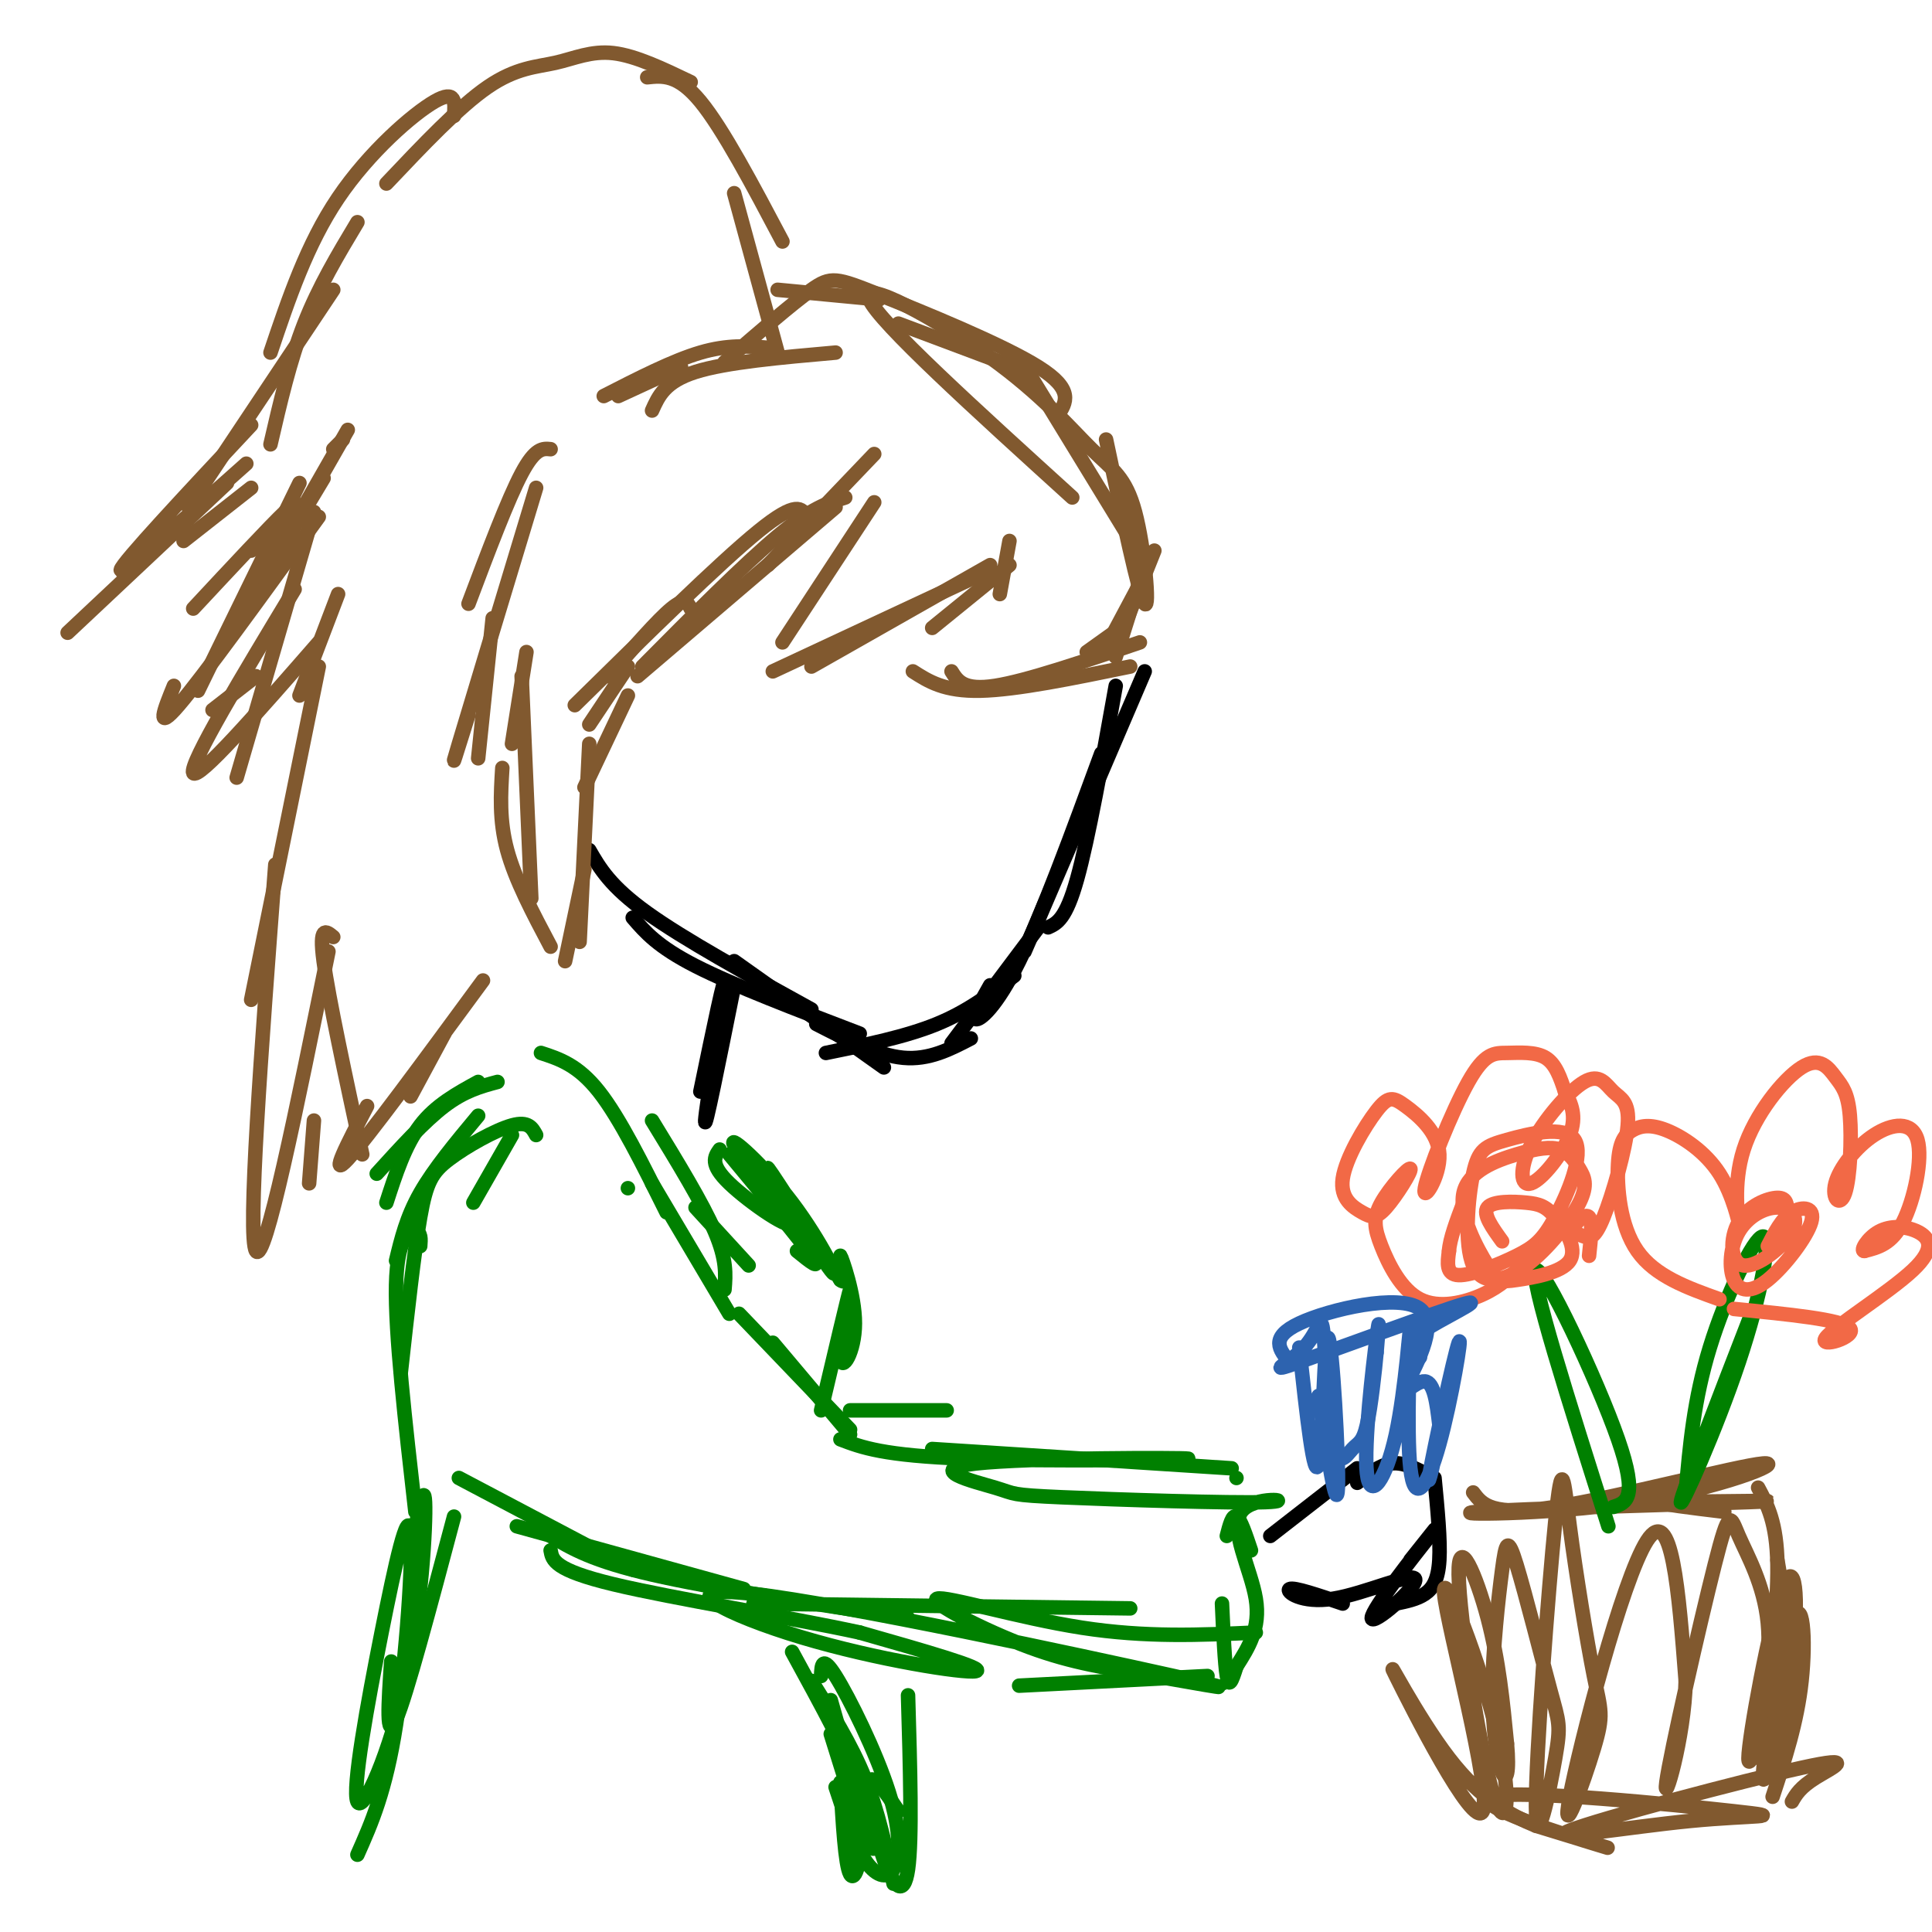 <svg viewBox='0 0 400 400' version='1.1' xmlns='http://www.w3.org/2000/svg' xmlns:xlink='http://www.w3.org/1999/xlink'><g fill='none' stroke='rgb(0,0,0)' stroke-width='3' stroke-linecap='round' stroke-linejoin='round'><path d='M231,142c-2.833,15.833 -5.667,31.667 -8,40c-2.333,8.333 -4.167,9.167 -6,10'/><path d='M237,139c-10.417,24.333 -20.833,48.667 -24,56c-3.167,7.333 0.917,-2.333 5,-12'/><path d='M228,156c-6.111,16.667 -12.222,33.333 -17,43c-4.778,9.667 -8.222,12.333 -9,12c-0.778,-0.333 1.111,-3.667 3,-7'/><path d='M215,192c0.000,0.000 -18.000,24.000 -18,24'/><path d='M210,202c-4.750,3.667 -9.500,7.333 -16,10c-6.500,2.667 -14.750,4.333 -23,6'/><path d='M201,215c-4.333,2.250 -8.667,4.500 -14,4c-5.333,-0.500 -11.667,-3.750 -18,-7'/><path d='M183,221c0.000,0.000 -31.000,-22.000 -31,-22'/><path d='M178,214c-13.083,-5.000 -26.167,-10.000 -34,-14c-7.833,-4.000 -10.417,-7.000 -13,-10'/><path d='M168,209c-13.167,-7.250 -26.333,-14.500 -34,-20c-7.667,-5.500 -9.833,-9.250 -12,-13'/></g>
<g fill='none' stroke='rgb(129,89,47)' stroke-width='3' stroke-linecap='round' stroke-linejoin='round'><path d='M237,117c0.000,0.000 -6.000,19.000 -6,19'/><path d='M239,114c0.000,0.000 -8.000,20.000 -8,20'/><path d='M237,119c0.000,0.000 -8.000,15.000 -8,15'/><path d='M232,130c0.000,0.000 -7.000,5.000 -7,5'/><path d='M236,133c-11.750,4.000 -23.500,8.000 -30,9c-6.500,1.000 -7.750,-1.000 -9,-3'/><path d='M234,138c-11.750,2.417 -23.500,4.833 -31,5c-7.500,0.167 -10.750,-1.917 -14,-4'/><path d='M209,112c0.000,0.000 -2.000,11.000 -2,11'/><path d='M209,117c0.000,0.000 -16.000,13.000 -16,13'/><path d='M205,117c0.000,0.000 -37.000,21.000 -37,21'/><path d='M205,118c0.000,0.000 -45.000,21.000 -45,21'/><path d='M162,133c0.000,0.000 19.000,-29.000 19,-29'/><path d='M181,94c0.000,0.000 -22.000,23.000 -22,23'/><path d='M175,103c-3.500,1.083 -7.000,2.167 -14,8c-7.000,5.833 -17.500,16.417 -28,27'/><path d='M173,105c0.000,0.000 -41.000,35.000 -41,35'/><path d='M167,107c-1.000,-1.750 -2.000,-3.500 -10,3c-8.000,6.500 -23.000,21.250 -38,36'/><path d='M143,126c-0.583,-1.167 -1.167,-2.333 -4,0c-2.833,2.333 -7.917,8.167 -13,14'/><path d='M130,138c0.000,0.000 -8.000,12.000 -8,12'/><path d='M130,144c0.000,0.000 -9.000,19.000 -9,19'/><path d='M122,154c0.000,0.000 -2.000,41.000 -2,41'/><path d='M121,180c0.000,0.000 -4.000,19.000 -4,19'/><path d='M114,196c-3.667,-6.917 -7.333,-13.833 -9,-20c-1.667,-6.167 -1.333,-11.583 -1,-17'/><path d='M110,186c0.000,0.000 -2.000,-46.000 -2,-46'/><path d='M106,154c0.000,0.000 3.000,-19.000 3,-19'/><path d='M159,72c-4.167,-0.333 -8.333,-0.667 -14,1c-5.667,1.667 -12.833,5.333 -20,9'/><path d='M141,76c0.000,0.000 -13.000,6.000 -13,6'/><path d='M114,93c-1.583,-0.167 -3.167,-0.333 -6,5c-2.833,5.333 -6.917,16.167 -11,27'/><path d='M111,101c-6.833,22.583 -13.667,45.167 -16,53c-2.333,7.833 -0.167,0.917 2,-6'/><path d='M102,128c0.000,0.000 -3.000,29.000 -3,29'/><path d='M135,85c1.333,-3.000 2.667,-6.000 9,-8c6.333,-2.000 17.667,-3.000 29,-4'/><path d='M161,60c0.000,0.000 21.000,2.000 21,2'/><path d='M186,67c0.000,0.000 24.000,9.000 24,9'/><path d='M211,74c0.000,0.000 22.000,36.000 22,36'/><path d='M229,91c3.434,16.238 6.868,32.477 8,34c1.132,1.523 -0.036,-11.669 -2,-19c-1.964,-7.331 -4.722,-8.800 -9,-13c-4.278,-4.200 -10.075,-11.131 -21,-19c-10.925,-7.869 -26.979,-16.677 -25,-12c1.979,4.677 21.989,22.838 42,41'/><path d='M219,86c1.732,-2.649 3.464,-5.298 -4,-10c-7.464,-4.702 -24.125,-11.458 -33,-15c-8.875,-3.542 -9.964,-3.869 -14,-1c-4.036,2.869 -11.018,8.935 -18,15'/><path d='M161,73c0.000,0.000 -9.000,-33.000 -9,-33'/><path d='M162,50c-6.167,-11.667 -12.333,-23.333 -17,-29c-4.667,-5.667 -7.833,-5.333 -11,-5'/><path d='M143,17c-5.696,-2.732 -11.393,-5.464 -16,-6c-4.607,-0.536 -8.125,1.125 -12,2c-3.875,0.875 -8.107,0.964 -14,5c-5.893,4.036 -13.446,12.018 -21,20'/><path d='M94,24c0.222,-2.778 0.444,-5.556 -4,-3c-4.444,2.556 -13.556,10.444 -20,20c-6.444,9.556 -10.222,20.778 -14,32'/><path d='M74,46c-4.000,6.667 -8.000,13.333 -11,21c-3.000,7.667 -5.000,16.333 -7,25'/><path d='M69,60c0.000,0.000 -30.000,45.000 -30,45'/><path d='M52,88c-13.417,14.333 -26.833,28.667 -27,30c-0.167,1.333 12.917,-10.333 26,-22'/><path d='M69,93c0.000,0.000 2.000,-2.000 2,-2'/><path d='M72,89c0.000,0.000 -20.000,35.000 -20,35'/><path d='M67,99c0.000,0.000 -15.000,25.000 -15,25'/><path d='M44,147c0.000,0.000 9.000,-7.000 9,-7'/><path d='M70,123c0.000,0.000 -8.000,21.000 -8,21'/><path d='M66,138c0.000,0.000 -14.000,69.000 -14,69'/><path d='M57,179c-2.917,38.500 -5.833,77.000 -4,80c1.833,3.000 8.417,-29.500 15,-62'/><path d='M64,245c0.000,0.000 1.000,-13.000 1,-13'/><path d='M62,100c0.000,0.000 -21.000,43.000 -21,43'/><path d='M66,107c-12.000,16.583 -24.000,33.167 -29,39c-5.000,5.833 -3.000,0.917 -1,-4'/><path d='M58,109c2.000,-2.917 4.000,-5.833 1,-3c-3.000,2.833 -11.000,11.417 -19,20'/><path d='M47,100c0.000,0.000 -33.000,31.000 -33,31'/><path d='M38,112c0.000,0.000 14.000,-11.000 14,-11'/><path d='M52,114c0.000,0.000 9.000,-10.000 9,-10'/><path d='M65,106c0.000,0.000 -16.000,55.000 -16,55'/><path d='M61,122c-10.917,18.083 -21.833,36.167 -21,38c0.833,1.833 13.417,-12.583 26,-27'/><path d='M69,194c-1.500,-1.250 -3.000,-2.500 -2,5c1.000,7.500 4.500,23.750 8,40'/><path d='M76,229c-4.000,7.667 -8.000,15.333 -4,11c4.000,-4.333 16.000,-20.667 28,-37'/><path d='M85,227c0.000,0.000 7.000,-13.000 7,-13'/></g>
<g fill='none' stroke='rgb(0,0,0)' stroke-width='3' stroke-linecap='round' stroke-linejoin='round'><path d='M152,204c-3.089,15.422 -6.178,30.844 -6,28c0.178,-2.844 3.622,-23.956 4,-28c0.378,-4.044 -2.311,8.978 -5,22'/></g>
<g fill='none' stroke='rgb(0,128,0)' stroke-width='3' stroke-linecap='round' stroke-linejoin='round'><path d='M130,246c0.000,0.000 0.000,0.000 0,0'/><path d='M98,249c0.000,0.000 8.000,-14.000 8,-14'/><path d='M82,261c1.083,-4.500 2.167,-9.000 5,-14c2.833,-5.000 7.417,-10.500 12,-16'/><path d='M80,249c1.917,-5.917 3.833,-11.833 7,-16c3.167,-4.167 7.583,-6.583 12,-9'/><path d='M78,243c4.917,-5.417 9.833,-10.833 14,-14c4.167,-3.167 7.583,-4.083 11,-5'/><path d='M112,218c3.833,1.250 7.667,2.500 12,8c4.333,5.500 9.167,15.250 14,25'/><path d='M135,232c5.250,8.583 10.500,17.167 13,23c2.500,5.833 2.250,8.917 2,12'/><path d='M135,245c0.000,0.000 16.000,27.000 16,27'/><path d='M144,250c0.000,0.000 11.000,12.000 11,12'/><path d='M153,272c0.000,0.000 23.000,24.000 23,24'/><path d='M160,278c0.000,0.000 16.000,19.000 16,19'/><path d='M176,292c0.000,0.000 20.000,0.000 20,0'/><path d='M193,300c0.000,0.000 62.000,4.000 62,4'/><path d='M256,306c0.000,0.000 0.000,0.000 0,0'/><path d='M111,235c-0.798,-1.470 -1.595,-2.940 -5,-2c-3.405,0.940 -9.417,4.292 -13,7c-3.583,2.708 -4.738,4.774 -6,12c-1.262,7.226 -2.631,19.613 -4,32'/><path d='M87,258c0.111,-1.444 0.222,-2.889 -1,-3c-1.222,-0.111 -3.778,1.111 -4,11c-0.222,9.889 1.889,28.444 4,47'/><path d='M95,306c0.000,0.000 36.000,19.000 36,19'/><path d='M107,316c0.000,0.000 47.000,13.000 47,13'/><path d='M114,318c4.333,2.583 8.667,5.167 21,8c12.333,2.833 32.667,5.917 53,9'/><path d='M156,332c0.000,0.000 78.000,1.000 78,1'/><path d='M211,349c0.000,0.000 39.000,-2.000 39,-2'/><path d='M174,298c4.417,1.684 8.834,3.368 26,4c17.166,0.632 47.082,0.214 46,0c-1.082,-0.214 -33.163,-0.222 -44,1c-10.837,1.222 -0.430,3.676 4,5c4.430,1.324 2.883,1.518 14,2c11.117,0.482 34.897,1.253 42,1c7.103,-0.253 -2.472,-1.530 -5,2c-2.528,3.530 1.992,11.866 3,18c1.008,6.134 -1.496,10.067 -4,14'/><path d='M256,345c-1.022,3.289 -1.578,4.511 -2,2c-0.422,-2.511 -0.711,-8.756 -1,-15'/><path d='M254,318c0.583,-2.250 1.167,-4.500 2,-4c0.833,0.500 1.917,3.750 3,7'/><path d='M260,338c-11.393,0.522 -22.787,1.045 -36,-1c-13.213,-2.045 -28.246,-6.657 -30,-6c-1.754,0.657 9.772,6.585 19,10c9.228,3.415 16.160,4.319 26,6c9.840,1.681 22.590,4.138 4,0c-18.590,-4.138 -68.519,-14.872 -87,-17c-18.481,-2.128 -5.514,4.350 10,9c15.514,4.650 33.575,7.471 36,7c2.425,-0.471 -10.788,-4.236 -24,-8'/><path d='M178,338c-14.489,-3.156 -38.711,-7.044 -51,-10c-12.289,-2.956 -12.644,-4.978 -13,-7'/></g>
<g fill='none' stroke='rgb(0,0,0)' stroke-width='3' stroke-linecap='round' stroke-linejoin='round'><path d='M263,318c0.000,0.000 18.000,-14.000 18,-14'/><path d='M281,307c2.333,-1.833 4.667,-3.667 7,-4c2.333,-0.333 4.667,0.833 7,2'/><path d='M297,306c0.622,6.444 1.244,12.889 1,17c-0.244,4.111 -1.356,5.889 -3,7c-1.644,1.111 -3.822,1.556 -6,2'/><path d='M292,323c3.437,-4.319 6.874,-8.638 4,-5c-2.874,3.638 -12.057,15.235 -12,17c0.057,1.765 9.356,-6.300 9,-8c-0.356,-1.700 -10.365,2.965 -17,4c-6.635,1.035 -9.896,-1.562 -9,-2c0.896,-0.438 5.948,1.281 11,3'/></g>
<g fill='none' stroke='rgb(0,128,0)' stroke-width='3' stroke-linecap='round' stroke-linejoin='round'><path d='M164,342c6.044,11.044 12.089,22.089 15,30c2.911,7.911 2.689,12.689 1,10c-1.689,-2.689 -4.844,-12.844 -8,-23'/><path d='M170,347c0.091,-2.241 0.182,-4.482 3,0c2.818,4.482 8.364,15.686 11,24c2.636,8.314 2.364,13.738 1,16c-1.364,2.262 -3.818,1.360 -6,-2c-2.182,-3.360 -4.091,-9.180 -6,-15'/><path d='M168,348c4.083,6.500 8.167,13.000 11,20c2.833,7.000 4.417,14.500 6,22'/><path d='M94,314c-4.917,18.500 -9.833,37.000 -12,42c-2.167,5.000 -1.583,-3.500 -1,-12'/><path d='M85,322c1.391,-7.862 2.781,-15.723 3,-11c0.219,4.723 -0.735,22.032 -4,37c-3.265,14.968 -8.842,27.596 -10,25c-1.158,-2.596 2.102,-20.418 5,-35c2.898,-14.582 5.434,-25.926 6,-21c0.566,4.926 -0.838,26.122 -3,40c-2.162,13.878 -5.081,20.439 -8,27'/><path d='M188,351c0.440,14.929 0.881,29.857 0,36c-0.881,6.143 -3.083,3.500 -5,-2c-1.917,-5.500 -3.548,-13.857 -3,-16c0.548,-2.143 3.274,1.929 6,6'/></g>
<g fill='none' stroke='rgb(129,89,47)' stroke-width='3' stroke-linecap='round' stroke-linejoin='round'><path d='M305,309c1.883,2.509 3.767,5.019 17,3c13.233,-2.019 37.817,-8.566 43,-9c5.183,-0.434 -9.033,5.244 -27,8c-17.967,2.756 -39.683,2.588 -32,2c7.683,-0.588 44.767,-1.597 56,-2c11.233,-0.403 -3.383,-0.202 -18,0'/><path d='M344,311c-0.833,0.333 6.083,1.167 13,2'/><path d='M364,308c1.933,3.600 3.867,7.200 4,16c0.133,8.800 -1.533,22.800 -2,26c-0.467,3.200 0.267,-4.400 1,-12'/><path d='M368,323c0.860,4.973 1.719,9.946 0,20c-1.719,10.054 -6.017,25.188 -6,21c0.017,-4.188 4.349,-27.700 7,-35c2.651,-7.300 3.622,1.610 2,14c-1.622,12.390 -5.837,28.259 -6,25c-0.163,-3.259 3.725,-25.647 6,-32c2.275,-6.353 2.936,3.328 2,12c-0.936,8.672 -3.468,16.336 -6,24'/><path d='M371,373c0.846,-1.477 1.691,-2.954 5,-5c3.309,-2.046 9.080,-4.661 -3,-2c-12.080,2.661 -42.012,10.599 -48,13c-5.988,2.401 11.967,-0.735 25,-2c13.033,-1.265 21.143,-0.659 9,-2c-12.143,-1.341 -44.538,-4.630 -50,-3c-5.462,1.630 16.011,8.180 22,10c5.989,1.820 -3.505,-1.090 -13,-4'/><path d='M318,378c-5.080,-2.080 -11.282,-5.281 -18,-14c-6.718,-8.719 -13.954,-22.955 -11,-17c2.954,5.955 16.098,32.102 18,28c1.902,-4.102 -7.439,-38.452 -8,-45c-0.561,-6.548 7.659,14.707 11,29c3.341,14.293 1.803,21.625 -1,12c-2.803,-9.625 -6.870,-36.207 -7,-45c-0.130,-8.793 3.677,0.202 6,9c2.323,8.798 3.161,17.399 4,26'/><path d='M312,361c0.541,6.039 -0.108,8.136 -1,6c-0.892,-2.136 -2.028,-8.505 -2,-17c0.028,-8.495 1.218,-19.116 2,-25c0.782,-5.884 1.155,-7.029 3,-1c1.845,6.029 5.163,19.234 7,26c1.837,6.766 2.193,7.094 1,14c-1.193,6.906 -3.936,20.391 -4,10c-0.064,-10.391 2.552,-44.657 4,-59c1.448,-14.343 1.727,-8.762 3,1c1.273,9.762 3.540,23.704 5,31c1.460,7.296 2.113,7.945 0,15c-2.113,7.055 -6.992,20.515 -5,10c1.992,-10.515 10.855,-45.004 16,-53c5.145,-7.996 6.573,10.502 8,29'/><path d='M349,348c-0.222,11.823 -4.778,26.881 -4,21c0.778,-5.881 6.889,-32.700 10,-45c3.111,-12.300 3.222,-10.081 5,-6c1.778,4.081 5.222,10.023 6,18c0.778,7.977 -1.111,17.988 -3,28'/></g>
<g fill='none' stroke='rgb(0,128,0)' stroke-width='3' stroke-linecap='round' stroke-linejoin='round'><path d='M334,312c2.644,-0.844 5.289,-1.689 1,-14c-4.289,-12.311 -15.511,-36.089 -17,-35c-1.489,1.089 6.756,27.044 15,53'/><path d='M349,309c0.836,-9.582 1.671,-19.164 5,-30c3.329,-10.836 9.150,-22.925 11,-23c1.850,-0.075 -0.271,11.864 -5,26c-4.729,14.136 -12.065,30.467 -12,29c0.065,-1.467 7.533,-20.734 15,-40'/></g>
<g fill='none' stroke='rgb(242,105,70)' stroke-width='3' stroke-linecap='round' stroke-linejoin='round'><path d='M311,257c-2.038,-2.819 -4.076,-5.638 -3,-7c1.076,-1.362 5.265,-1.267 8,-1c2.735,0.267 4.015,0.706 6,3c1.985,2.294 4.674,6.444 3,9c-1.674,2.556 -7.711,3.519 -11,4c-3.289,0.481 -3.828,0.480 -6,-3c-2.172,-3.480 -5.975,-10.438 -5,-15c0.975,-4.562 6.728,-6.727 11,-8c4.272,-1.273 7.063,-1.655 9,-1c1.937,0.655 3.021,2.348 4,4c0.979,1.652 1.853,3.262 0,7c-1.853,3.738 -6.435,9.604 -11,13c-4.565,3.396 -9.115,4.323 -11,0c-1.885,-4.323 -1.105,-13.894 0,-19c1.105,-5.106 2.534,-5.746 7,-7c4.466,-1.254 11.970,-3.123 14,0c2.030,3.123 -1.415,11.239 -4,16c-2.585,4.761 -4.311,6.166 -8,8c-3.689,1.834 -9.340,4.095 -12,4c-2.660,-0.095 -2.330,-2.548 -2,-5'/><path d='M300,259c0.167,-2.500 1.583,-6.250 3,-10'/><path d='M315,262c-2.136,2.142 -4.273,4.285 -8,6c-3.727,1.715 -9.046,3.003 -13,1c-3.954,-2.003 -6.543,-7.297 -8,-11c-1.457,-3.703 -1.781,-5.814 0,-9c1.781,-3.186 5.666,-7.446 6,-7c0.334,0.446 -2.885,5.599 -5,8c-2.115,2.401 -3.128,2.052 -5,1c-1.872,-1.052 -4.605,-2.806 -4,-7c0.605,-4.194 4.548,-10.826 7,-14c2.452,-3.174 3.415,-2.888 6,-1c2.585,1.888 6.793,5.380 7,10c0.207,4.620 -3.585,10.368 -3,7c0.585,-3.368 5.549,-15.851 9,-22c3.451,-6.149 5.391,-5.963 8,-6c2.609,-0.037 5.888,-0.296 8,1c2.112,1.296 3.056,4.148 4,7'/><path d='M324,226c1.289,2.443 2.510,5.049 1,9c-1.510,3.951 -5.752,9.245 -8,10c-2.248,0.755 -2.503,-3.030 0,-8c2.503,-4.970 7.762,-11.124 11,-13c3.238,-1.876 4.454,0.527 6,2c1.546,1.473 3.420,2.017 3,7c-0.420,4.983 -3.135,14.404 -5,19c-1.865,4.596 -2.881,4.366 -4,4c-1.119,-0.366 -2.340,-0.868 -2,-2c0.340,-1.132 2.240,-2.895 3,-2c0.760,0.895 0.380,4.447 0,8'/><path d='M366,258c1.442,-2.839 2.885,-5.679 5,-7c2.115,-1.321 4.903,-1.124 4,2c-0.903,3.124 -5.497,9.176 -9,12c-3.503,2.824 -5.916,2.419 -7,0c-1.084,-2.419 -0.841,-6.852 1,-10c1.841,-3.148 5.278,-5.011 8,-5c2.722,0.011 4.729,1.895 3,5c-1.729,3.105 -7.196,7.430 -10,7c-2.804,-0.430 -2.947,-5.616 -1,-9c1.947,-3.384 5.985,-4.967 8,-5c2.015,-0.033 2.008,1.483 2,3'/><path d='M356,269c-6.677,-2.388 -13.353,-4.777 -17,-10c-3.647,-5.223 -4.264,-13.282 -4,-18c0.264,-4.718 1.409,-6.095 3,-7c1.591,-0.905 3.628,-1.336 7,0c3.372,1.336 8.078,4.440 11,9c2.922,4.560 4.058,10.577 4,10c-0.058,-0.577 -1.312,-7.748 1,-15c2.312,-7.252 8.190,-14.583 12,-17c3.810,-2.417 5.553,0.082 7,2c1.447,1.918 2.598,3.256 3,8c0.402,4.744 0.057,12.895 -1,16c-1.057,3.105 -2.825,1.163 -2,-2c0.825,-3.163 4.242,-7.549 8,-10c3.758,-2.451 7.858,-2.968 9,1c1.142,3.968 -0.674,12.419 -3,17c-2.326,4.581 -5.163,5.290 -8,6'/><path d='M386,259c-0.970,0.090 0.604,-2.685 3,-4c2.396,-1.315 5.614,-1.170 8,0c2.386,1.170 3.938,3.365 -1,8c-4.938,4.635 -16.368,11.709 -18,14c-1.632,2.291 6.534,-0.203 5,-2c-1.534,-1.797 -12.767,-2.899 -24,-4'/></g>
<g fill='none' stroke='rgb(45,99,175)' stroke-width='3' stroke-linecap='round' stroke-linejoin='round'><path d='M269,279c1.548,14.119 3.095,28.238 4,24c0.905,-4.238 1.167,-26.833 2,-26c0.833,0.833 2.238,25.095 2,31c-0.238,5.905 -2.119,-6.548 -4,-19'/><path d='M267,282c-2.104,-2.534 -4.207,-5.069 2,-8c6.207,-2.931 20.726,-6.260 25,-3c4.274,3.260 -1.695,13.108 -3,16c-1.305,2.892 2.056,-1.174 4,-1c1.944,0.174 2.472,4.587 3,9'/><path d='M298,295c-0.392,5.576 -2.870,15.017 -2,10c0.870,-5.017 5.090,-24.490 6,-27c0.910,-2.510 -1.490,11.944 -4,21c-2.510,9.056 -5.131,12.713 -6,5c-0.869,-7.713 0.013,-26.796 0,-29c-0.013,-2.204 -0.921,12.471 -3,22c-2.079,9.529 -5.329,13.912 -6,8c-0.671,-5.912 1.237,-22.118 2,-28c0.763,-5.882 0.382,-1.441 0,3'/><path d='M285,280c-0.329,3.644 -1.150,11.252 -2,15c-0.850,3.748 -1.729,3.634 -3,5c-1.271,1.366 -2.936,4.211 -4,-1c-1.064,-5.211 -1.529,-18.477 -2,-23c-0.471,-4.523 -0.949,-0.303 -4,3c-3.051,3.303 -8.673,5.690 -1,3c7.673,-2.690 28.643,-10.455 34,-12c5.357,-1.545 -4.898,3.130 -9,6c-4.102,2.870 -2.051,3.935 0,5'/></g>
<g fill='none' stroke='rgb(0,128,0)' stroke-width='3' stroke-linecap='round' stroke-linejoin='round'><path d='M151,239c7.333,8.833 14.667,17.667 17,21c2.333,3.333 -0.333,1.167 -3,-1'/><path d='M149,238c-1.062,1.515 -2.124,3.029 2,7c4.124,3.971 13.434,10.398 13,8c-0.434,-2.398 -10.614,-13.620 -12,-16c-1.386,-2.380 6.020,4.084 12,12c5.980,7.916 10.533,17.285 8,14c-2.533,-3.285 -12.152,-19.224 -13,-21c-0.848,-1.776 7.076,10.612 15,23'/><path d='M174,265c2.076,1.771 -0.234,-5.302 0,-5c0.234,0.302 3.011,7.978 3,14c-0.011,6.022 -2.811,10.391 -3,7c-0.189,-3.391 2.232,-14.540 2,-14c-0.232,0.540 -3.116,12.770 -6,25'/><path d='M172,352c2.711,9.444 5.422,18.889 6,26c0.578,7.111 -0.978,11.889 -2,10c-1.022,-1.889 -1.511,-10.444 -2,-19'/></g>
</svg>